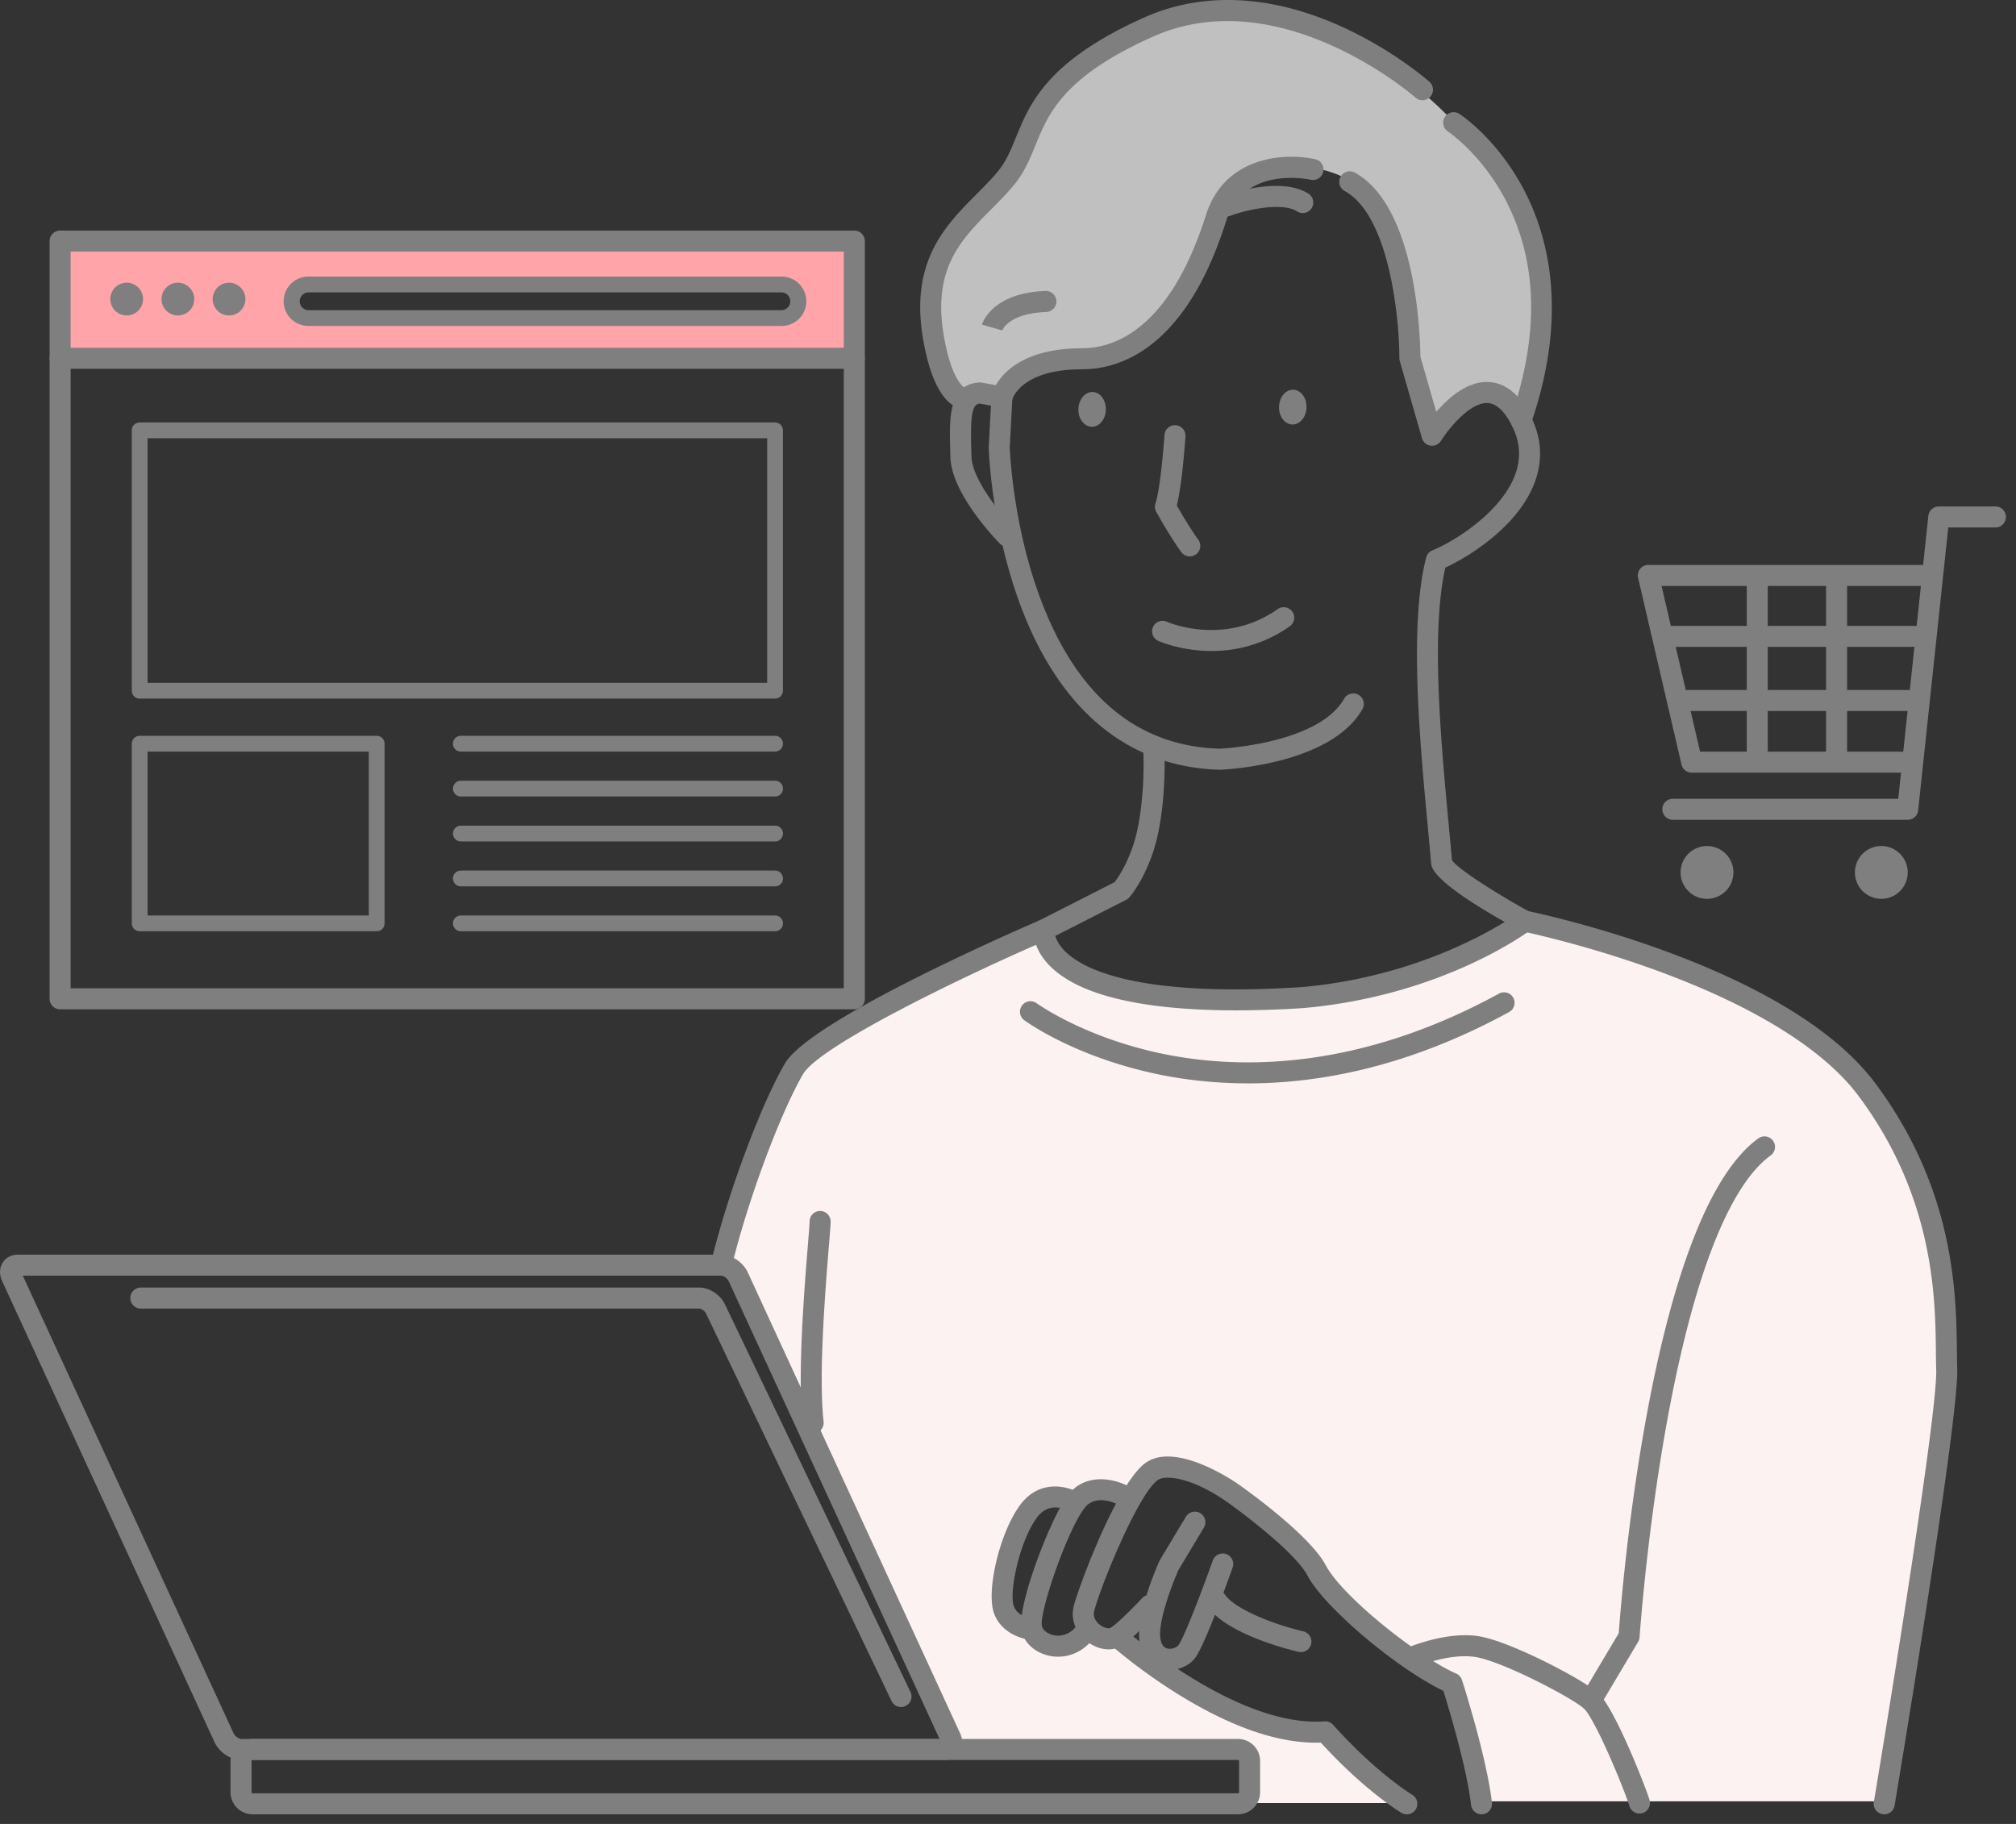 <svg width="168" height="152" viewBox="0 0 168 152" fill="none" xmlns="http://www.w3.org/2000/svg"><rect x="0" y="0" width="168" height="152" fill="#333333" stroke="none"/><path d="M66.905 20.24h-61.9L5.134 24v5.641h66.11s-.144-6.075-.144-9.404h-4.196l.002.003zm-41.21 3.47H65.14c.769 0 1.4.63 1.4 1.4 0 .771-.629 1.4-1.4 1.4H25.693c-.769 0-1.4-.629-1.4-1.4 0-.77.629-1.4 1.4-1.4h.002z" fill="#FFA4A9"/><path d="M79.969 33.227s1.737-1.253 3.76.192c1.64-3.182 2.315-3.085 3.664-3.085 1.35 0 5.594-.482 7.234-1.352 1.64-.869 4.244-4.918 5.4-7.426 1.157-2.508 1.157-7.041 5.69-7.62 4.534-.577 7.041 1.157 8.005 1.93.963.773 3.182 5.594 3.471 8.68.289 3.085.386 5.593.386 5.593l1.833 5.69s3.085-4.438 5.015-3.086c1.929 1.351 2.507 2.507 2.507 2.507s2.026-6.075 1.641-9.548c-.386-3.474-.386-7.138-2.604-10.127-2.219-2.99-6.172-6.752-6.172-6.752l-3.856-3.471S106.394-.24 99.546.82c-6.849 1.06-10.802 5.882-10.802 5.882s-1.35.386-1.93 2.315c-.577 1.93-2.603 5.208-3.181 6.075-.578.867-4.245 3.76-4.92 5.786-.674 2.026-1.736 3.857-.866 7.33.87 3.474 2.122 5.015 2.122 5.015v.003z" fill="silver"/><path d="M103.792 150.258h13.309l-6.945-6.075s-12.008-1.301-17.36-8.246c-1.157.434-2.17.145-2.17.145s-2.46 2.604-4.486-.434c-2.17-.144-3.037-1.592-2.604-4.63.434-3.037 3.182-7.378 5.497-5.93 2.893-1.737 4.919.144 4.919.144s1.448-4.34 5.063-2.604c3.616 1.737 8.246 5.208 8.246 5.208l3.038 4.052 6.364 5.641 4.051 2.749 2.604 9.838h34.141s4.774-32.26 4.919-35.733c.144-3.473-.578-13.743-4.485-19.964-3.907-6.222-8.246-9.838-12.153-11.573-3.907-1.734-13.309-4.485-13.309-4.485l-6.075-1.592s-6.509 6.364-21.41 6.364-15.335-1.592-18.228-5.497c-5.786 2.604-18.95 9.26-18.95 9.26s-2.46 3.326-2.749 3.905c-.289.578-5.352 14.32-5.352 14.32l1.592.723 18.661 39.927 23.292-.145.867 1.156-.289 3.472.002.004z" fill="#FDF2F2"/><path d="M78.699 146.67h-58.61c-.872 0-1.82-.635-2.208-1.476L.18 106.768c-.252-.548-.234-1.115.046-1.555.267-.416.73-.655 1.27-.655h58.61c.872 0 1.82.635 2.208 1.476l17.702 38.429c.252.547.234 1.115-.046 1.555-.267.416-.73.655-1.27.655v-.003zm-76.8-40.36l17.574 38.153c.116.252.456.457.618.457h58.207l-17.575-38.152c-.116-.252-.456-.458-.615-.458H1.898z" fill="#7F7F7F"/><path d="M75.088 142.26a.878.878 0 01-.79-.497l-15.471-32.32c-.092-.193-.399-.39-.55-.39H11.734a.876.876 0 110-1.752h46.54c.84 0 1.755.595 2.132 1.386l15.47 32.321a.876.876 0 01-.788 1.252zm28.077 8.939H21.053a1.844 1.844 0 01-1.842-1.844v-2.595c0-1.016.826-1.842 1.842-1.842h82.112c1.016 0 1.844.826 1.844 1.842v2.595a1.846 1.846 0 01-1.844 1.844zm-82.112-4.529a.093.093 0 00-.09.09v2.595c0 .049.042.092.09.092h82.112a.095.095 0 00.092-.092v-2.595a.094.094 0 00-.092-.09H21.053zM92.156 34.148c.023-.8-.472-1.463-1.104-1.481-.632-.018-1.163.617-1.186 1.417-.022.8.472 1.464 1.105 1.481.632.018 1.163-.616 1.185-1.417zm16.721-.188c.022-.801-.472-1.464-1.105-1.482-.632-.018-1.163.617-1.185 1.417-.023.8.472 1.464 1.104 1.481.632.018 1.163-.616 1.186-1.417zm-9.732 12.408a.872.872 0 01-.705-.355c-.037-.05-.911-1.24-2.085-3.36a.875.875 0 01-.066-.698c.382-1.159.67-4.507.75-5.7a.876.876 0 111.75.115c-.03.427-.274 3.975-.723 5.75 1.025 1.815 1.778 2.842 1.787 2.853a.875.875 0 01-.706 1.395h-.002z" fill="#7F7F7F"/><path d="M101.642 64.146h-.024c-7.6-.215-13.34-4.969-16.599-13.751-2.41-6.496-2.617-12.82-2.625-13.088v-.072l.223-4.203a.875.875 0 111.75.094l-.221 4.164c.02.501.298 6.54 2.53 12.533 3.028 8.136 8.06 12.365 14.959 12.571.519-.026 8.272-.475 10.375-4.165a.877.877 0 011.524.87c-2.646 4.642-11.48 5.034-11.855 5.047h-.037z" fill="#7F7F7F"/><path d="M100.964 54.251c-2.499 0-4.306-.782-4.437-.839a.875.875 0 01.71-1.6c.199.087 4.835 2.056 9.268-1.072a.876.876 0 011.009 1.43 11.191 11.191 0 01-6.55 2.081z" fill="#7F7F7F"/><path d="M103.017 84.2c-6.332 0-12.812-.828-15.629-3.81-1.397-1.481-1.276-2.852-1.257-3.003a.877.877 0 01.473-.675l6.281-3.197c.322-.425 1.389-1.97 1.904-4.404.637-3.02.499-6.214.497-6.244a.875.875 0 111.75-.081c.006.14.15 3.45-.533 6.686-.707 3.349-2.321 5.234-2.389 5.31a.883.883 0 01-.263.207l-5.91 3.009c.091.313.306.77.814 1.279 1.496 1.493 6.049 3.865 19.748 2.983 8.409-.745 14.469-3.94 16.887-5.427-6.003-3.408-6.099-4.525-6.132-4.91-.079-.936-.177-1.971-.28-3.077-.662-7.085-1.568-16.79-.13-22.387a.877.877 0 01.515-.591c2.085-.857 5.802-3.327 6.899-6.308.514-1.399.42-2.748-.287-4.128-.616-1.196-1.294-1.818-2.017-1.846-1.531-.053-3.355 2.31-3.874 3.147a.878.878 0 01-1.588-.219l-1.846-6.419a.918.918 0 01-.035-.245c.006-3.182-.8-11.89-4.571-13.938a.876.876 0 01.834-1.54c5.226 2.837 5.478 13.96 5.489 15.355l1.322 4.601c.977-1.136 2.501-2.496 4.207-2.496.042 0 .084 0 .128.002 1.403.055 2.584.996 3.508 2.797.933 1.815 1.058 3.677.374 5.536-.621 1.689-1.883 3.307-3.753 4.812a18.679 18.679 0 01-3.708 2.328c-1.22 5.372-.357 14.596.276 21.376.101 1.076.195 2.083.274 2.999.451.707 3.683 2.779 6.498 4.316a.877.877 0 01.107 1.47c-.298.225-7.422 5.514-18.968 6.54a87.245 87.245 0 01-5.615.192zM83.942 45.559a.867.867 0 01-.625-.263c-.413-.42-4.042-4.203-4.117-7.214-.004-.2-.01-.399-.015-.596-.075-2.57-.158-5.484 2.446-5.61a.744.744 0 01.197.013l1.16.208c.65-1.13 2.454-3.075 7.206-3.075 2.538 0 7.251-1.443 10.304-11.106 1.566-4.956 6.658-5.203 9.131-4.64a.876.876 0 01-.388 1.708c-.241-.053-5.606-1.185-7.072 3.46-3.388 10.729-8.957 12.33-11.975 12.33-5.074 0-5.81 2.422-5.838 2.525a.86.86 0 01-1.003.644l-1.72-.309c-.565.079-.784.707-.696 3.802.006.2.01.4.017.602.049 1.969 2.626 5.02 3.616 6.03a.876.876 0 01-.624 1.49h-.004z" fill="#7F7F7F"/><path d="M102.199 18.045a.874.874 0 01-.823-.576.874.874 0 01.521-1.123c.486-.178 4.816-1.697 7.14-.204.407.26.525.804.262 1.211a.874.874 0 01-1.211.263c-1.204-.773-4.067-.182-5.591.375a.85.85 0 01-.3.052l.002.002zm-18.692 9.516l.008-.026-1.684-.482c.03-.107.806-2.639 5.293-2.805a.88.88 0 01.91.843.878.878 0 01-.844.909c-3.13.116-3.662 1.502-3.683 1.561z" fill="#7F7F7F"/><path d="M80.352 34.103c-.2 0-.91-.072-1.658-.994-.817-1.008-1.428-2.723-1.811-5.094-.99-6.314 1.916-9.236 4.478-11.813.642-.646 1.25-1.258 1.785-1.906.697-.84 1.078-1.774 1.52-2.855 1.159-2.832 2.602-6.356 10.66-9.972 4.848-2.174 10.511-1.931 16.376.705 4.376 1.967 7.298 4.538 7.42 4.648a.879.879 0 01.075 1.237.88.88 0 01-1.238.075c-.111-.099-11.292-9.834-21.918-5.064-7.42 3.329-8.66 6.362-9.754 9.038-.476 1.163-.924 2.26-1.79 3.307-.586.712-1.252 1.38-1.894 2.026-2.49 2.506-4.844 4.87-3.992 10.302.64 3.94 1.721 4.562 1.841 4.619a.875.875 0 01-.102 1.745l.002-.004zm46.398 1.807a.878.878 0 01-.828-1.163c2.377-6.892 2.219-12.985-.473-18.11-2.008-3.826-4.761-5.66-4.789-5.68a.878.878 0 01-.254-1.212.873.873 0 011.208-.256c.128.081 3.11 2.052 5.338 6.246 2.041 3.841 3.806 10.357.624 19.583a.875.875 0 01-.828.592h.002zm30.269 115.29a.876.876 0 01-.865-1.021c.053-.32 5.337-31.996 5.197-36.057a59.453 59.453 0 01-.026-1.5c-.05-4.49-.147-12.847-6.454-21.298-2.854-3.824-8.572-7.4-16.539-10.344-6.091-2.251-11.38-3.342-11.433-3.353a.877.877 0 01.351-1.717c.882.18 21.677 4.52 29.025 14.367 6.649 8.91 6.747 17.636 6.802 22.325.006.554.011 1.032.026 1.459.147 4.233-5 35.095-5.219 36.407a.876.876 0 01-.863.732h-.002zm-96.915-44.889a.876.876 0 01-.854-1.08c1.358-5.659 4.12-13.107 6.16-16.605C67.52 85.01 84.7 77.531 86.652 76.69a.878.878 0 01.694 1.61c-7.168 3.088-19.051 8.863-20.422 11.211-1.934 3.316-4.67 10.703-5.97 16.132a.878.878 0 01-.852.672l.002-.004zm48.305 31.37a.827.827 0 01-.197-.022c-.611-.14-6.027-1.449-7.621-3.839a.874.874 0 01.243-1.215.874.874 0 011.215.243c.911 1.366 4.505 2.63 6.557 3.103.471.11.765.581.657 1.051a.875.875 0 01-.852.679h-.002z" fill="#7F7F7F"/><path d="M97.49 139.152a2.64 2.64 0 01-.716-.098c-.985-.281-1.647-1.108-1.813-2.271-.315-2.212 1.456-6.251 1.66-6.702a.968.968 0 01.048-.092l2.17-3.616a.877.877 0 011.502.903l-2.141 3.572c-.508 1.143-1.706 4.259-1.502 5.692.065.466.254.746.556.834.35.099.77-.053.942-.258.392-.482 1.802-4.067 2.886-7.111a.877.877 0 011.651.586c-.556 1.562-2.426 6.728-3.19 7.646-.489.585-1.266.92-2.05.92l-.002-.005z" fill="#7F7F7F"/><path d="M123.459 151.2a.879.879 0 01-.87-.776c-.359-3.12-1.876-8.131-2.308-9.515-3.922-1.888-9.927-6.958-11.338-9.626-.985-1.861-5.254-5.109-6.815-6.202-2.84-1.949-5.011-2.192-5.644-1.741-1.65 1.178-4.8 8.922-5.302 10.928-.162.651.379 1.08.547 1.194.368.25.732.274.841.195.77-.55 2.149-1.98 2.615-2.486a.877.877 0 011.288 1.189c-.072.079-1.809 1.956-2.884 2.723-.769.549-1.886.482-2.847-.173-1.069-.727-1.553-1.903-1.262-3.069.38-1.515 3.6-10.227 5.983-11.929 2.456-1.752 7.136 1.367 7.661 1.728.616.432 6.005 4.251 7.365 6.822 1.371 2.589 7.646 7.582 10.865 9.012a.88.88 0 01.478.532c.083.261 2.056 6.413 2.496 10.217a.876.876 0 01-.871.977h.002z" fill="#7F7F7F"/><path d="M88.188 138.064c-.195 0-.392-.015-.59-.048-1.184-.197-2.145-.97-2.445-1.971-.572-1.903 2.36-9.387 3.742-11.323 1.505-2.104 4.052-1.467 5.189-.834a.877.877 0 01-.85 1.533c-.202-.109-1.963-1.012-2.915.32-1.516 2.122-3.756 8.747-3.489 9.802.105.351.539.657 1.053.743.34.055 1.205.085 1.88-.859a.876.876 0 111.425 1.019c-.742 1.038-1.833 1.616-3 1.616v.002z" fill="#7F7F7F"/><path d="M85.994 136.669c-.024 0-.048 0-.075-.002-.092-.009-2.284-.212-3.055-2.14-.733-1.831.423-6.758 2.133-9.088 1.64-2.236 4.039-1.599 5.077-.949.41.257.534.798.278 1.207a.873.873 0 01-1.202.28c-.278-.168-1.7-.922-2.74.495-1.485 2.026-2.35 6.325-1.918 7.403.365.913 1.568 1.042 1.58 1.044a.88.88 0 01.791.951.873.873 0 01-.867.797l-.002.002zm31.242 14.531a.878.878 0 01-.447-.122c-.125-.075-3.046-1.829-6.721-5.854-3.333.114-7.269-1.196-11.697-3.912-3.392-2.078-5.777-4.2-5.876-4.288a.876.876 0 111.167-1.307c.092.083 9.371 8.282 16.713 7.735a.877.877 0 01.716.289c3.611 4.028 6.565 5.812 6.594 5.83a.874.874 0 01.304 1.2.875.875 0 01-.753.429zm19.387-.066a.876.876 0 01-.841-.635c-.134-.465-.845-2.315-1.658-4.155-1.119-2.531-1.846-3.716-2.126-3.962-1.063-.928-6.704-3.878-8.98-4.281-2.179-.385-4.971.799-5 .81a.874.874 0 11-.689-1.609c.133-.057 3.309-1.4 5.994-.927 2.672.471 8.567 3.585 9.827 4.689 1.425 1.248 4.06 8.062 4.316 8.953a.877.877 0 01-.843 1.117z" fill="#7F7F7F"/><path d="M132.572 142.6a.875.875 0 01-.752-1.323l3.077-5.173c.228-3.169 2.707-34.76 11.63-41.234a.876.876 0 111.029 1.42c-3.48 2.527-6.474 10.231-8.657 22.285-1.671 9.231-2.26 17.775-2.267 17.86a.869.869 0 01-.12.388l-3.183 5.352a.875.875 0 01-.753.429l-.004-.004zm-64.807-23.147a.874.874 0 01-.87-.777c-.46-4.015.145-11.426.434-14.987.074-.913.138-1.704.138-1.894a.876.876 0 111.752 0c0 .252-.046.839-.145 2.037-.284 3.506-.878 10.801-.44 14.644a.879.879 0 01-.872.977h.003zm36.231-29.169c-2.786 0-5.245-.302-7.315-.72-7.071-1.433-11.189-4.44-11.36-4.567a.877.877 0 011.043-1.408c.04.029 4.036 2.933 10.755 4.277 6.192 1.238 16.04 1.363 27.799-5.063a.876.876 0 11.841 1.537c-8.355 4.567-15.806 5.946-21.761 5.946l-.002-.002zm-32.803-6.172H5.01a.876.876 0 01-.876-.876V20.091c0-.484.392-.876.876-.876h66.183c.484 0 .876.392.876.876v63.145a.876.876 0 01-.876.876zM5.886 82.36h64.431V20.967H5.886V82.36z" fill="#7F7F7F"/><path d="M71.193 30.732H5.01a.876.876 0 110-1.752h66.183a.876.876 0 110 1.752zM10.557 26.29a1.364 1.364 0 100-2.729 1.364 1.364 0 000 2.729zm4.268 0a1.364 1.364 0 100-2.729 1.364 1.364 0 000 2.729zm4.261 0a1.364 1.364 0 100-2.729 1.364 1.364 0 000 2.729zm46.054.872H25.695a2.06 2.06 0 01-2.056-2.057c0-1.134.922-2.056 2.056-2.056H65.14a2.06 2.06 0 012.056 2.056 2.058 2.058 0 01-2.056 2.057zm-39.445-2.797a.743.743 0 000 1.485H65.14a.743.743 0 000-1.485H25.695zm38.893 33.854H11.64a.656.656 0 01-.657-.657V35.863c0-.364.294-.657.657-.657h52.947c.363 0 .657.293.657.657v21.699a.656.656 0 01-.657.657zm-52.29-1.314h51.633V36.52H12.298v20.385zm19.091 20.703H11.64a.656.656 0 01-.657-.657V61.977c0-.363.294-.657.657-.657h19.75c.363 0 .657.294.657.657v14.974a.656.656 0 01-.657.657zm-19.09-1.314h18.433v-13.66H12.298v13.66zm52.291-13.66H38.404a.656.656 0 110-1.314H64.59a.656.656 0 110 1.314zm0 3.743H38.404a.656.656 0 110-1.313H64.59a.656.656 0 110 1.314zm0 3.745H38.404a.656.656 0 110-1.314H64.59a.656.656 0 110 1.314zm0 3.743H38.404a.656.656 0 110-1.314H64.59a.656.656 0 110 1.314zm0 3.743H38.404a.656.656 0 110-1.314H64.59a.656.656 0 110 1.314zm94.385-9.288h-19.568a.876.876 0 110-1.753h18.78l2.509-23.578a.879.879 0 01.872-.784h4.715a.876.876 0 110 1.752h-3.926l-2.51 23.578a.878.878 0 01-.872.784z" fill="#7F7F7F"/><path d="M158.816 64.39h-17.838a.877.877 0 01-.854-.677l-3.616-15.56a.869.869 0 01.167-.742.87.87 0 01.685-.33h23.263a.876.876 0 110 1.751h-22.159l3.208 13.808h17.142a.876.876 0 110 1.752l.002-.002z" fill="#7F7F7F"/><path d="M160.096 53.91h-21.062a.876.876 0 110-1.751h21.062a.876.876 0 110 1.752zm-.627 5.344h-19.071a.876.876 0 110-1.752h19.071a.876.876 0 110 1.752z" fill="#7F7F7F"/><path d="M153.048 64.286a.876.876 0 01-.876-.876V48.425a.876.876 0 111.752 0V63.41a.876.876 0 01-.876.876zm-6.61 0a.876.876 0 01-.876-.876V48.425a.876.876 0 111.752 0V63.41a.876.876 0 01-.876.876zm-4.187 10.62a2.201 2.201 0 100-4.402 2.201 2.201 0 000 4.402zm14.526 0a2.2 2.2 0 100-4.401 2.2 2.2 0 000 4.401z" fill="#7F7F7F"/></svg>